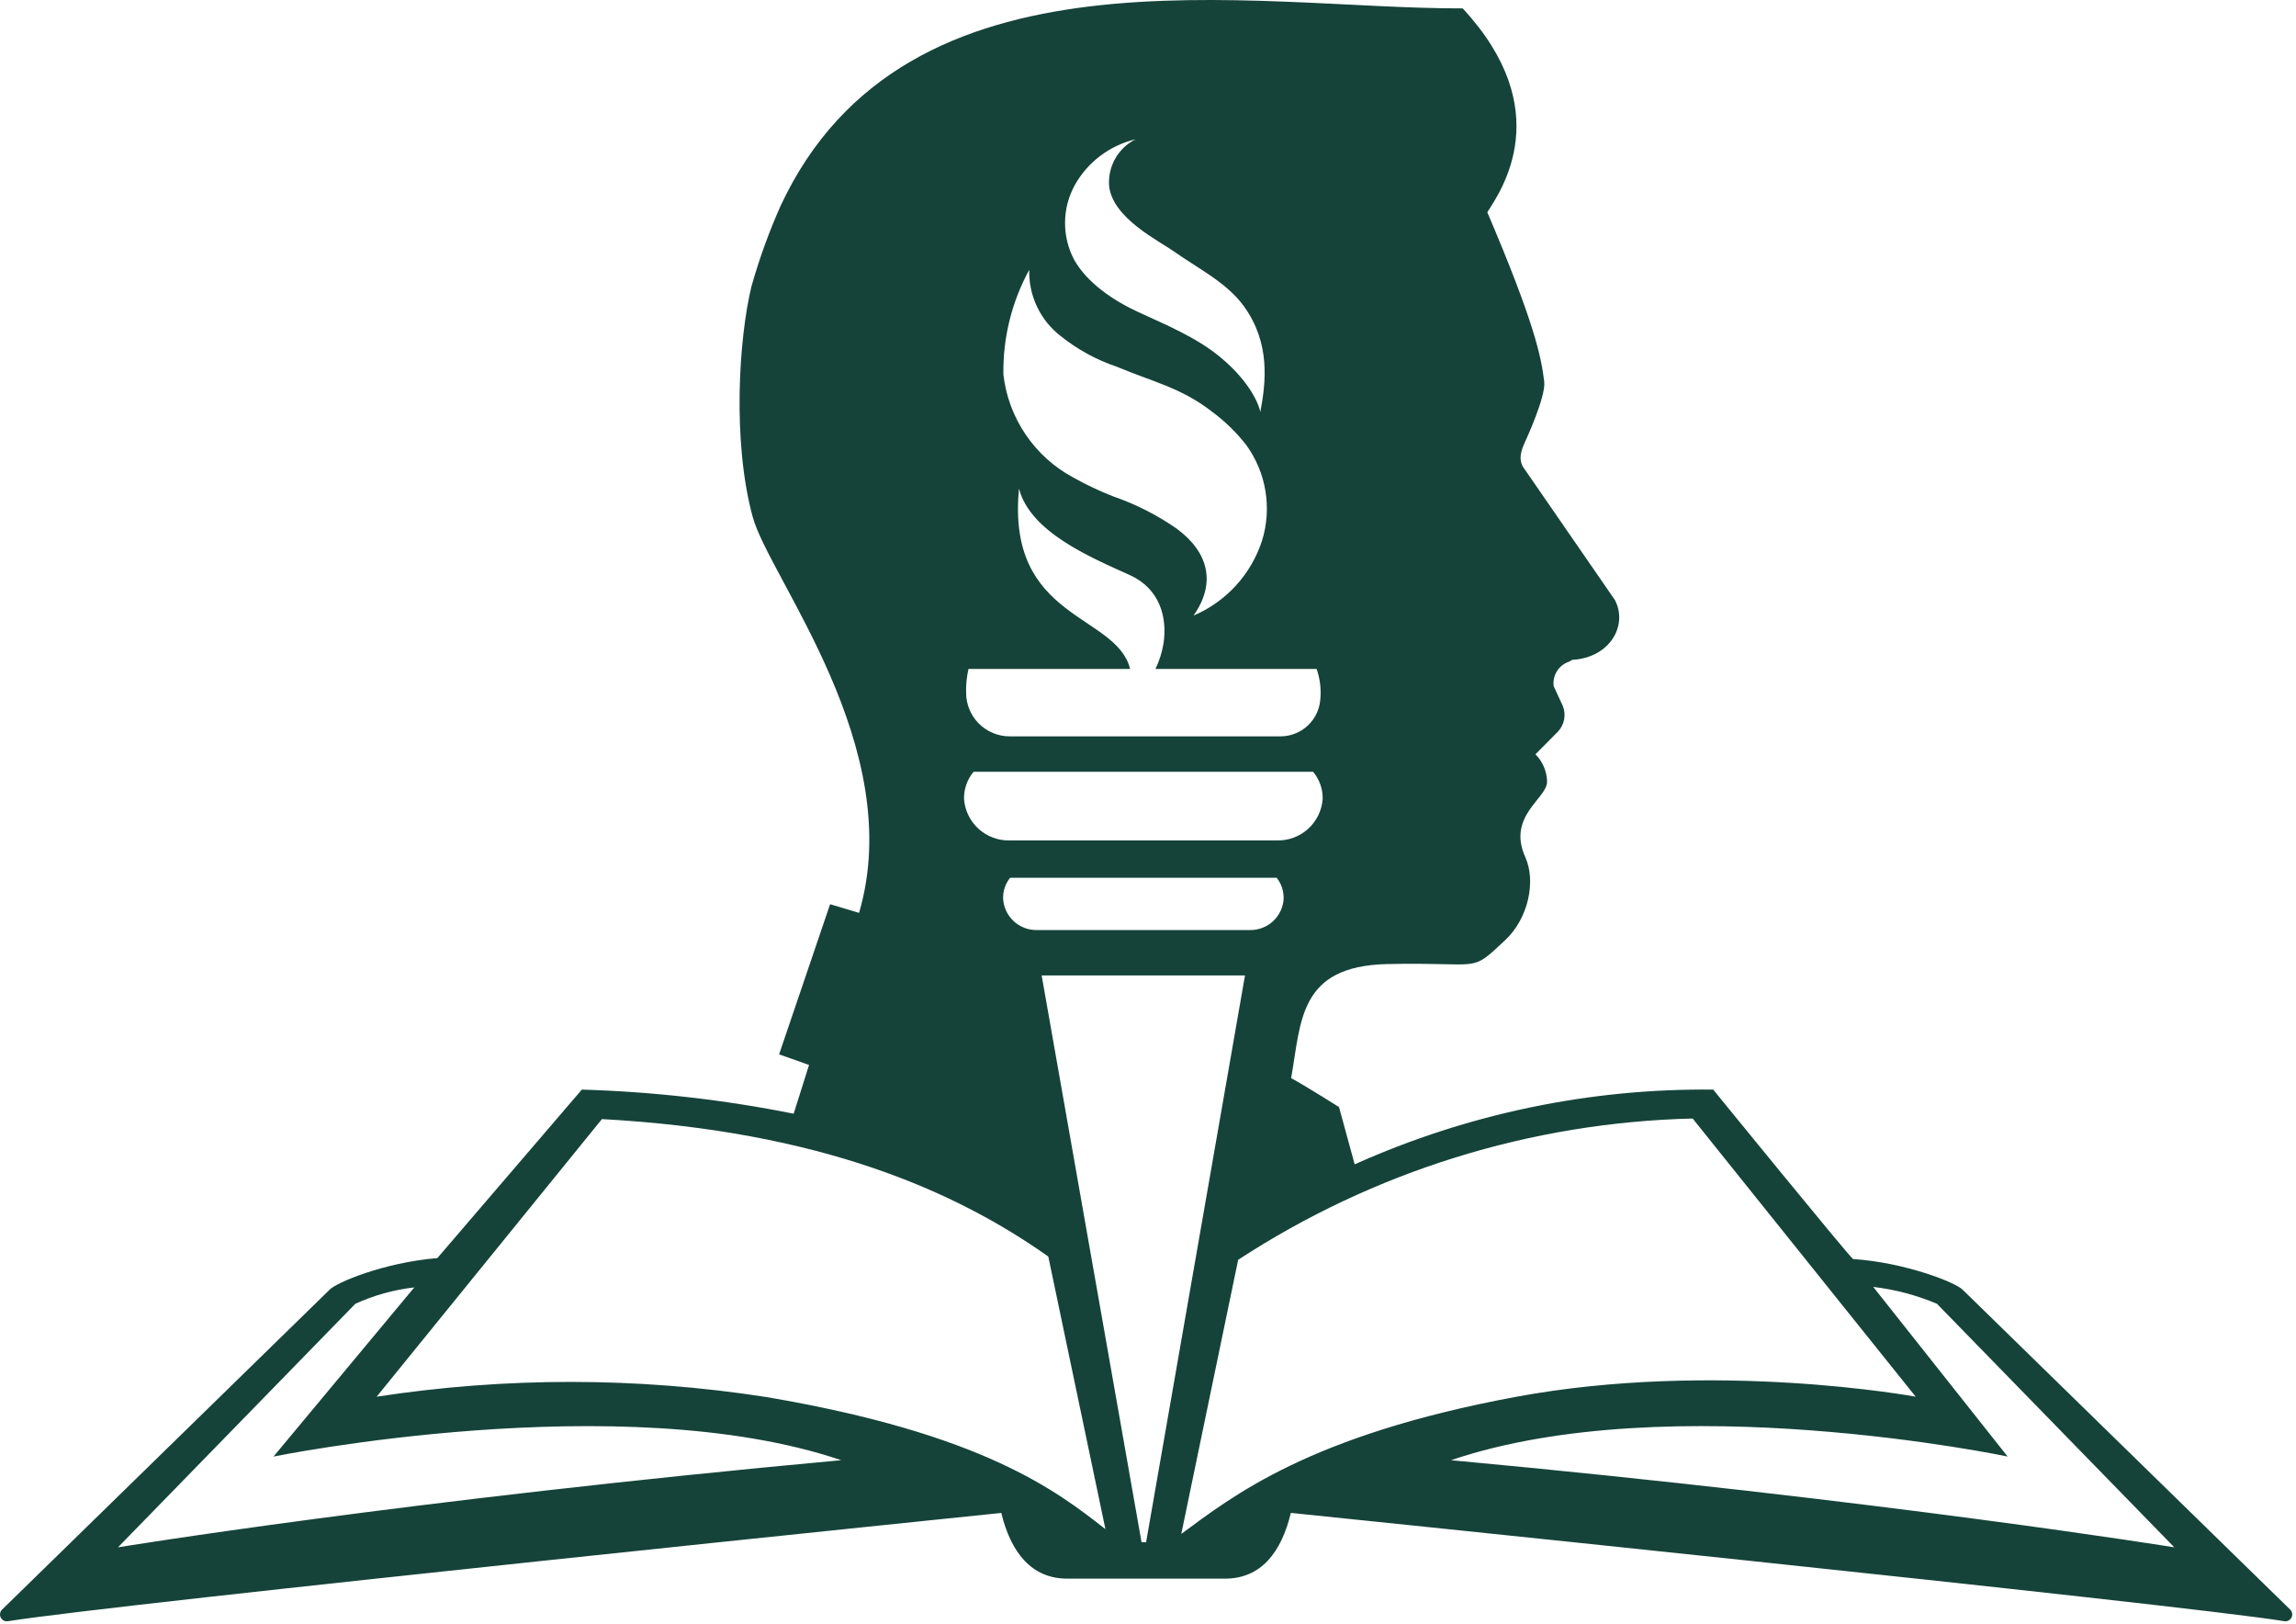 <svg width="222" height="157" viewBox="0 0 222 157" fill="none" xmlns="http://www.w3.org/2000/svg">
<g clip-path="url(#clip0_1_191)">
<path d="M221.48 155.646L189.814 124.726C189.207 124.008 184.176 122.041 179.176 121.718C178.859 121.558 165.649 105.336 165.649 105.336C153.707 105.208 141.879 107.674 130.983 112.563L129.469 107.025C129.469 107.025 126.486 105.134 124.841 104.225C125.816 98.725 125.567 93.408 134.089 93.202C143.454 92.977 142.032 94.17 145.535 90.889C147.806 88.762 148.519 85.167 147.485 82.875C145.685 78.885 149.585 77.209 149.585 75.575C149.57 74.578 149.168 73.625 148.463 72.92L150.64 70.726C150.942 70.403 151.148 70.002 151.233 69.568C151.317 69.134 151.278 68.685 151.119 68.272L150.228 66.339C150.159 65.829 150.271 65.312 150.545 64.877C150.82 64.442 151.238 64.118 151.728 63.961L152.015 63.792C155.702 63.58 157.429 60.42 156.135 57.992L147.217 45.07C146.861 44.332 147.017 43.622 147.549 42.515C147.549 42.515 149.484 38.315 149.312 36.901C149.021 34.482 148.369 31.217 143.807 20.517C145.207 18.346 150.53 10.626 141.426 0.81C121.032 0.874 87.618 -6.128 75.47 19.91C74.343 22.445 73.4 25.058 72.647 27.728C71.432 32.799 70.805 42.686 72.771 49.944C74.384 55.9 87.749 72.277 83.063 88.252L80.263 87.414L75.331 101.928L78.226 102.955L76.74 107.666C69.99 106.317 63.139 105.538 56.258 105.336L42.29 121.622C37.12 122.054 32.434 124.008 31.827 124.722L0.16 155.646C0.072 155.749 0.018 155.876 0.004 156.011C-0.009 156.146 0.019 156.281 0.086 156.4C0.152 156.518 0.253 156.613 0.374 156.672C0.496 156.731 0.633 156.751 0.767 156.73C10.726 155.102 96.826 146.26 96.826 146.26V146.314C97.748 150.042 99.704 152.614 103.197 152.614H118.442C121.955 152.614 123.901 150.039 124.813 146.257C124.813 146.257 210.913 155.099 220.872 156.727C221.005 156.748 221.142 156.727 221.263 156.668C221.384 156.61 221.485 156.515 221.551 156.397C221.617 156.28 221.646 156.145 221.633 156.011C221.62 155.876 221.567 155.749 221.48 155.646ZM103.9 17.933C104.517 16.818 105.361 15.844 106.377 15.075C107.393 14.305 108.559 13.757 109.8 13.466C108.975 13.877 108.291 14.525 107.835 15.326C107.379 16.128 107.172 17.047 107.24 17.966C107.552 21.087 112.082 23.294 113.526 24.319C115.834 25.956 118.626 27.319 120.282 29.619C122.851 33.183 122.402 36.975 121.86 39.829C121.799 39.383 121.06 37.06 117.979 34.519C115.648 32.598 112.786 31.428 110.032 30.155C107.671 29.063 105.158 27.388 103.868 25.129C103.279 24.02 102.974 22.783 102.979 21.527C102.985 20.271 103.301 19.037 103.9 17.933ZM99.518 26.093C99.486 27.323 99.744 28.542 100.272 29.653C100.799 30.764 101.582 31.735 102.555 32.487C104.18 33.787 106.019 34.792 107.991 35.457C111.454 36.909 114.199 37.487 117.113 39.741C118.389 40.673 119.53 41.778 120.502 43.023C121.458 44.342 122.092 45.866 122.356 47.473C122.62 49.08 122.506 50.727 122.022 52.282C121.499 53.889 120.638 55.366 119.497 56.613C118.355 57.859 116.96 58.847 115.405 59.509C117.611 56.362 116.853 53.39 113.791 51.117C111.891 49.793 109.817 48.739 107.627 47.985C106.317 47.473 105.044 46.872 103.817 46.185C101.959 45.197 100.37 43.771 99.185 42.032C98 40.293 97.256 38.292 97.017 36.201C96.963 32.673 97.822 29.19 99.513 26.093H99.518ZM93.648 64.669H109.271C107.94 59.304 97.292 59.949 98.527 47.243C99.622 51.423 105.351 53.843 109.222 55.586C112.16 56.909 112.879 59.698 112.5 62.208C112.358 63.061 112.096 63.889 111.723 64.669H127.3C127.624 65.583 127.75 66.556 127.668 67.523C127.616 68.511 127.188 69.441 126.471 70.122C125.754 70.804 124.803 71.184 123.814 71.186H97.614C96.498 71.183 95.43 70.738 94.642 69.947C93.855 69.157 93.413 68.087 93.414 66.971C93.393 66.197 93.47 65.424 93.643 64.669H93.648ZM94.141 74.61H126.964C127.578 75.344 127.907 76.275 127.89 77.232C127.811 78.348 127.302 79.39 126.47 80.139C125.639 80.887 124.549 81.284 123.431 81.246H97.669C96.551 81.284 95.462 80.887 94.63 80.139C93.799 79.391 93.29 78.349 93.211 77.233C93.193 76.276 93.522 75.344 94.136 74.61H94.141ZM124.118 86.858C124.076 87.691 123.712 88.475 123.103 89.045C122.494 89.614 121.687 89.925 120.853 89.911H100.253C99.419 89.925 98.613 89.614 98.004 89.045C97.395 88.475 97.031 87.691 96.99 86.858C96.974 86.132 97.214 85.424 97.667 84.858H123.442C123.893 85.426 124.13 86.133 124.113 86.858H124.118ZM11.407 149.586L34.358 126.042C36.163 125.217 38.086 124.682 40.058 124.459L26.448 140.81C26.448 140.81 60.08 133.965 81.336 141.162C39.036 145.046 11.407 149.586 11.407 149.586ZM74.05 135.05C61.581 133.119 48.889 133.11 36.417 135.025L58.2 108.187C79.379 109.347 92.417 115.154 101.359 121.474L106.884 147.831C102.187 144.148 95.046 138.6 74.05 135.05ZM110.375 149.09L100.718 94.3H120.378L110.815 149.1L110.375 149.09ZM114.218 148.29L119.718 121.79C132.81 113.236 148.029 108.506 163.663 108.131L185.227 135.023C185.227 135.023 165.876 131.451 146.519 135.048C126.574 138.755 119.2 144.624 114.218 148.291V148.29ZM140.304 141.161C161.56 133.961 194.117 140.809 194.117 140.809L181.123 124.409C183.243 124.66 185.317 125.21 187.283 126.041L210.233 149.585C210.233 149.585 182.179 145.046 140.3 141.162L140.304 141.161Z" fill="#154339"/>
</g>
<defs>
<clipPath id="clip0_1_191">
<rect width="221.64" height="156.74" fill="white"/>
</clipPath>
</defs>
</svg>
